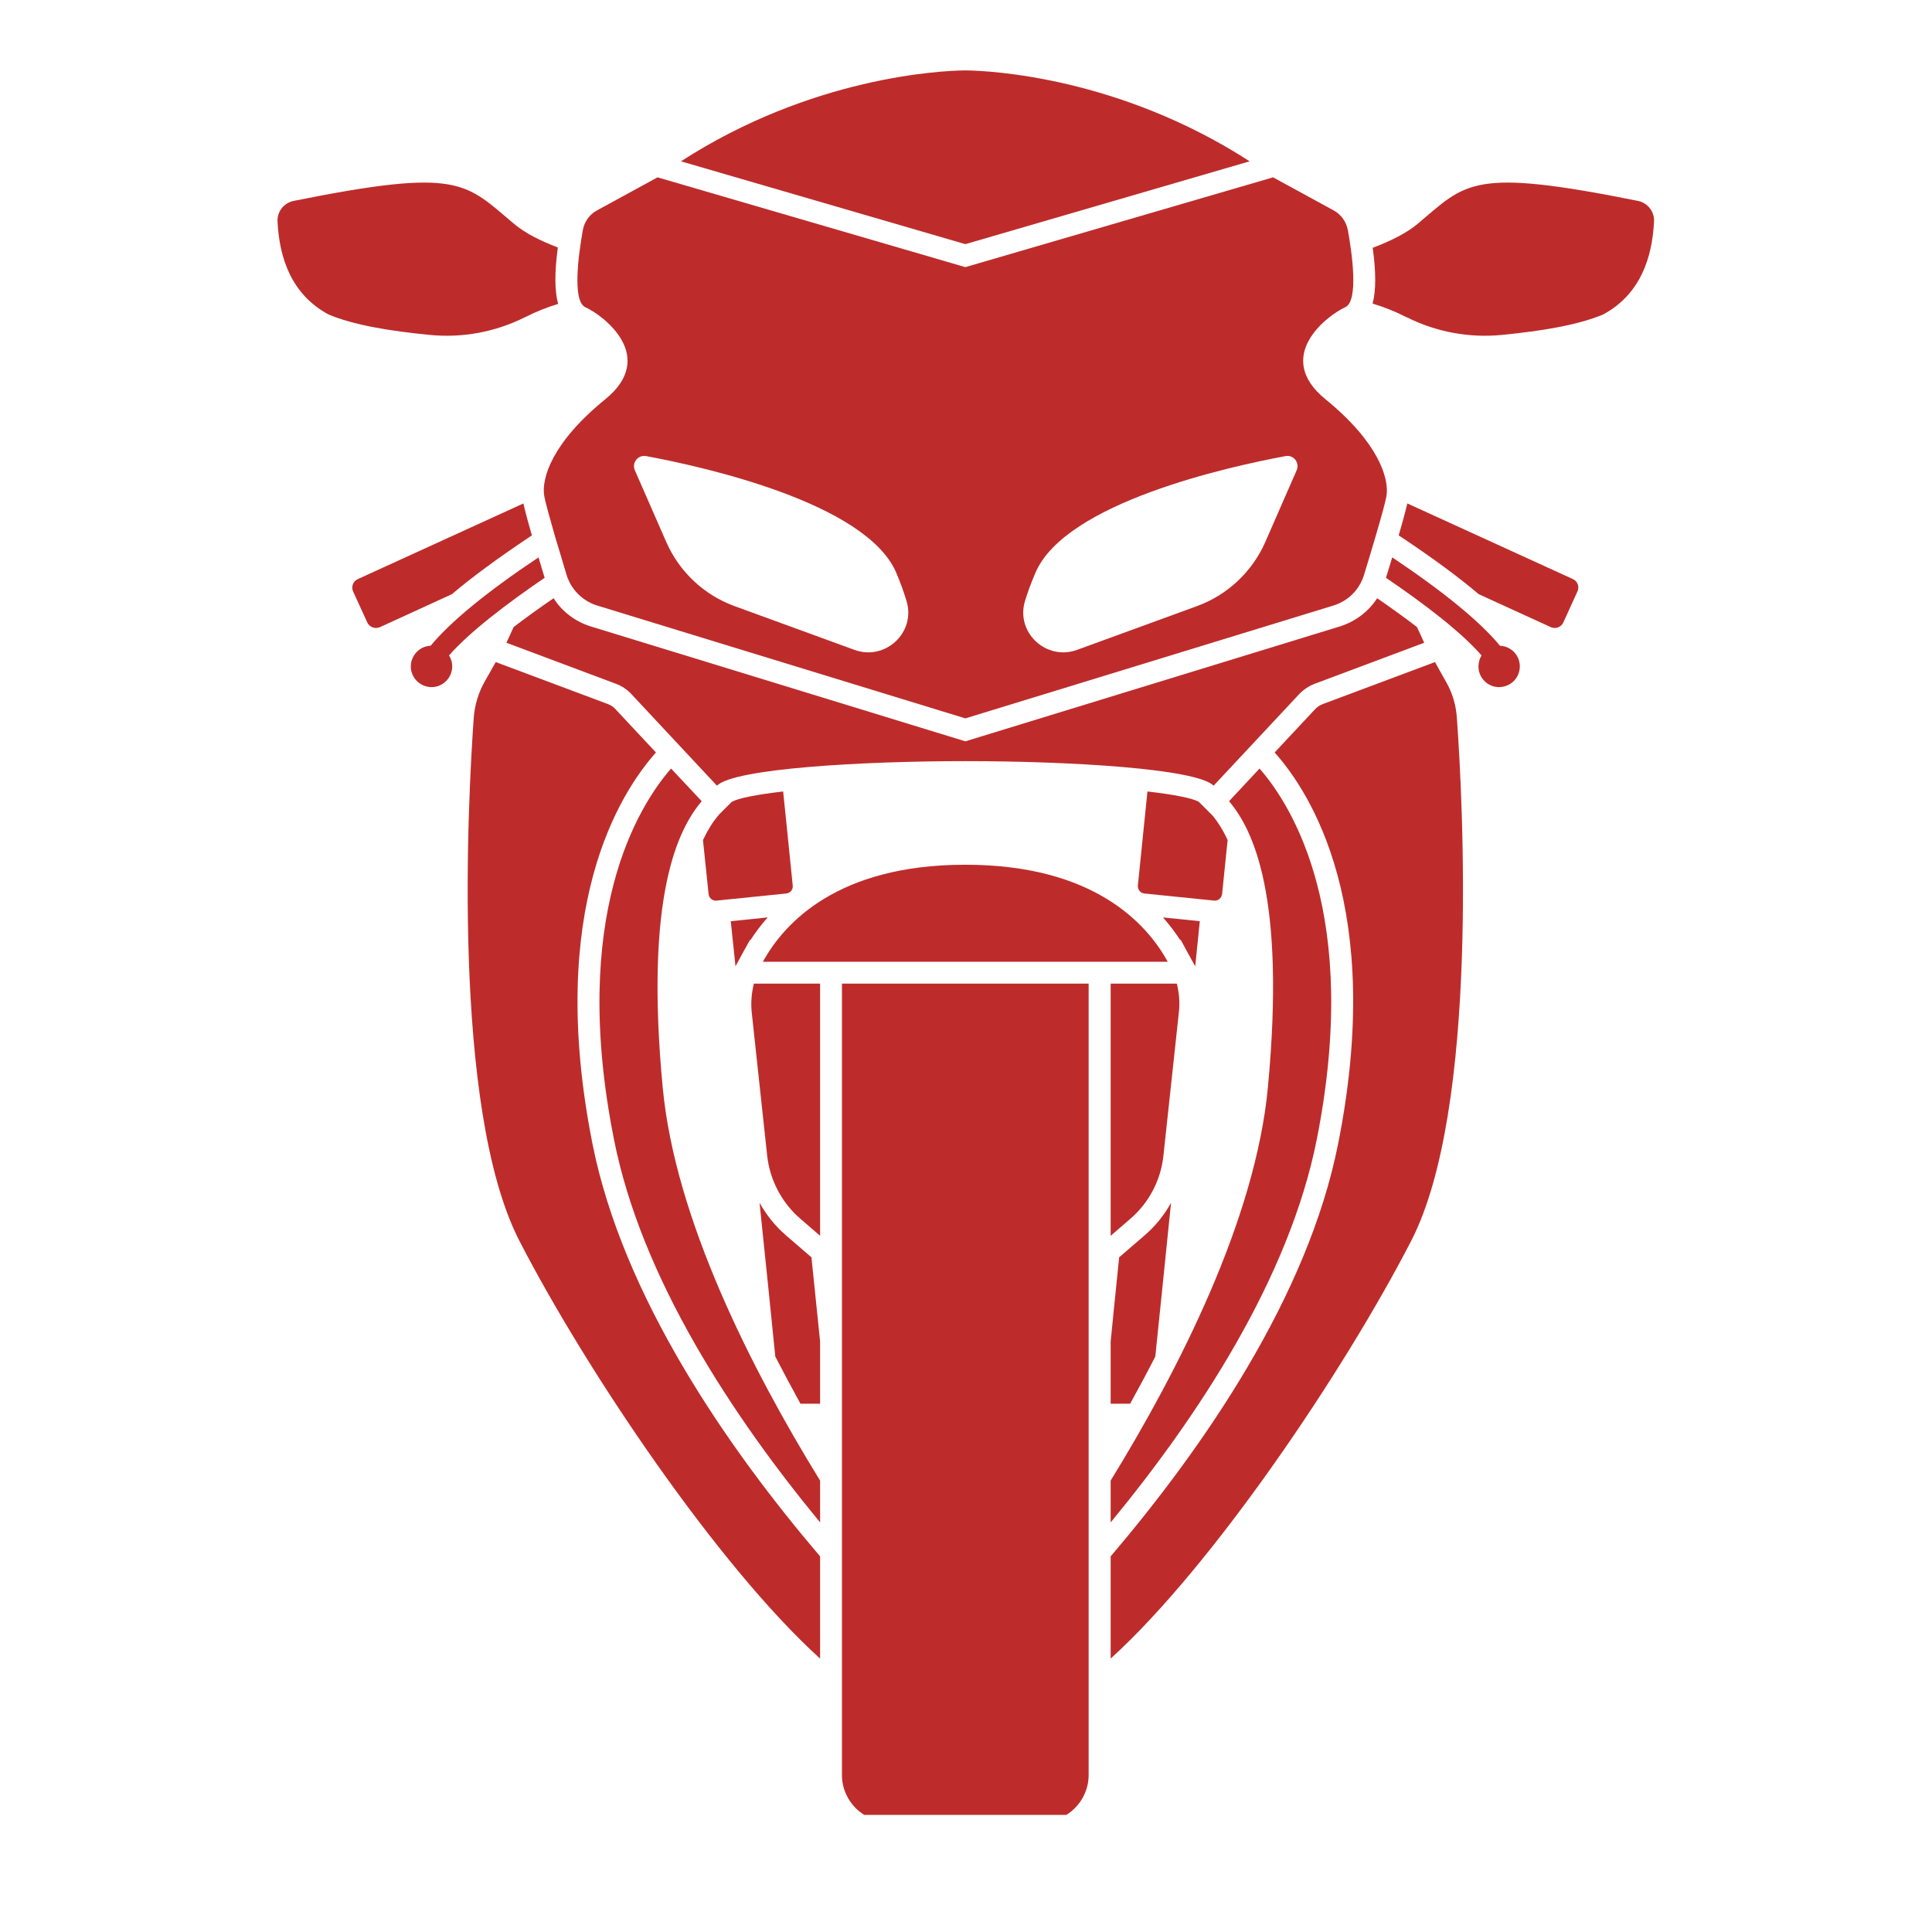<?xml version="1.0" encoding="UTF-8"?> <svg xmlns="http://www.w3.org/2000/svg" xmlns:xlink="http://www.w3.org/1999/xlink" width="64" zoomAndPan="magnify" viewBox="0 0 48 48" height="64" preserveAspectRatio="xMidYMid meet" version="1.0"><defs><clipPath id="ef3aa57104"><path d="M 20 24 L 28 24 L 28 45.09 L 20 45.09 Z M 20 24 " clip-rule="nonzero"></path></clipPath><clipPath id="b3c135f060"><path d="M 6.883 4 L 14 4 L 14 9 L 6.883 9 Z M 6.883 4 " clip-rule="nonzero"></path></clipPath><clipPath id="86429a873c"><path d="M 34 4 L 41.414 4 L 41.414 9 L 34 9 Z M 34 4 " clip-rule="nonzero"></path></clipPath><clipPath id="568dcedd2b"><path d="M 16 1.742 L 32 1.742 L 32 7 L 16 7 Z M 16 1.742 " clip-rule="nonzero"></path></clipPath></defs><path fill="#bd2c2b" d="M 16.055 11.332 C 17.445 11.59 21.516 12.484 22.266 14.227 C 22.379 14.492 22.461 14.727 22.523 14.934 C 22.758 15.715 21.992 16.426 21.227 16.145 L 18.25 15.059 C 17.488 14.781 16.875 14.203 16.551 13.461 L 15.773 11.684 C 15.691 11.496 15.852 11.293 16.055 11.332 Z M 25.465 14.934 C 25.527 14.727 25.613 14.492 25.727 14.227 C 26.473 12.484 30.543 11.59 31.938 11.332 C 32.137 11.293 32.297 11.496 32.215 11.684 L 31.438 13.461 C 31.113 14.203 30.5 14.781 29.738 15.059 L 26.762 16.145 C 25.996 16.426 25.23 15.715 25.465 14.934 Z M 14.543 7.633 C 14.992 7.836 16.344 8.859 15.035 9.922 C 13.727 10.984 13.441 11.883 13.523 12.332 C 13.555 12.5 13.668 12.902 13.793 13.34 C 13.891 13.664 13.996 14.008 14.078 14.289 C 14.191 14.648 14.473 14.93 14.832 15.043 L 23.984 17.848 L 33.133 15.043 C 33.496 14.93 33.777 14.648 33.887 14.289 C 33.973 14.008 34.078 13.664 34.172 13.34 C 34.301 12.902 34.414 12.5 34.445 12.332 C 34.523 11.883 34.238 10.984 32.934 9.922 C 31.625 8.859 32.973 7.836 33.422 7.633 C 33.758 7.48 33.594 6.309 33.488 5.719 C 33.449 5.512 33.32 5.328 33.133 5.227 L 31.629 4.406 L 23.984 6.637 L 16.336 4.406 L 14.832 5.227 C 14.645 5.328 14.516 5.512 14.48 5.719 C 14.375 6.309 14.211 7.48 14.543 7.633 " fill-opacity="1" fill-rule="nonzero"></path><path fill="#bd2c2b" d="M 23.992 23.895 L 29.012 23.895 C 28.488 22.938 27.164 21.484 23.984 21.484 C 20.801 21.484 19.48 22.938 18.953 23.895 L 23.992 23.895 " fill-opacity="1" fill-rule="nonzero"></path><path fill="#bd2c2b" d="M 35.934 16.953 L 35.652 16.449 L 32.855 17.496 C 32.789 17.523 32.727 17.562 32.676 17.617 L 31.668 18.695 C 32.559 19.691 34.41 22.562 33.246 28.414 C 32.496 32.203 29.91 35.945 27.594 38.668 L 27.594 41.207 C 30.141 38.895 33.398 34.051 35.055 30.84 C 36.758 27.547 36.34 19.82 36.195 17.832 C 36.176 17.523 36.086 17.223 35.934 16.953 " fill-opacity="1" fill-rule="nonzero"></path><path fill="#bd2c2b" d="M 16.297 18.695 L 15.289 17.617 C 15.242 17.562 15.18 17.523 15.113 17.496 L 12.316 16.449 L 12.031 16.953 C 11.883 17.223 11.793 17.523 11.77 17.832 C 11.629 19.82 11.207 27.547 12.91 30.84 C 14.566 34.051 17.824 38.895 20.375 41.207 L 20.375 38.668 C 18.055 35.945 15.473 32.203 14.719 28.414 C 13.559 22.562 15.41 19.691 16.297 18.695 " fill-opacity="1" fill-rule="nonzero"></path><path fill="#bd2c2b" d="M 30.363 22.211 C 30.41 21.762 30.453 21.312 30.5 20.871 C 30.391 20.633 30.262 20.426 30.121 20.258 L 29.785 19.922 C 29.633 19.832 29.184 19.742 28.508 19.664 C 28.43 20.43 28.352 21.211 28.27 22 C 28.262 22.098 28.332 22.191 28.434 22.199 L 30.164 22.375 C 30.262 22.387 30.352 22.312 30.363 22.211 " fill-opacity="1" fill-rule="nonzero"></path><path fill="#bd2c2b" d="M 19.695 22 C 19.617 21.211 19.535 20.43 19.457 19.664 C 18.785 19.742 18.336 19.832 18.18 19.922 L 17.867 20.234 L 17.848 20.258 C 17.703 20.426 17.578 20.633 17.465 20.871 C 17.512 21.312 17.559 21.762 17.605 22.211 C 17.613 22.312 17.703 22.387 17.805 22.375 L 19.531 22.199 C 19.633 22.191 19.707 22.098 19.695 22 " fill-opacity="1" fill-rule="nonzero"></path><path fill="#bd2c2b" d="M 28.434 30.695 L 27.805 31.238 C 27.727 32.016 27.652 32.727 27.594 33.328 L 27.594 34.875 L 28.078 34.875 C 28.289 34.492 28.5 34.102 28.703 33.703 C 28.797 32.793 28.938 31.43 29.094 29.883 C 28.926 30.188 28.703 30.465 28.434 30.695 " fill-opacity="1" fill-rule="nonzero"></path><path fill="#bd2c2b" d="M 29.336 23.352 L 29.488 23.633 L 29.695 24.008 C 29.734 23.625 29.773 23.25 29.809 22.887 L 28.895 22.793 C 29.062 22.984 29.203 23.176 29.32 23.352 L 29.336 23.352 " fill-opacity="1" fill-rule="nonzero"></path><path fill="#bd2c2b" d="M 19.531 30.695 C 19.262 30.465 19.043 30.188 18.871 29.883 C 19.031 31.43 19.172 32.793 19.262 33.703 C 19.469 34.102 19.676 34.492 19.887 34.875 L 20.375 34.875 L 20.375 33.328 C 20.312 32.727 20.242 32.016 20.16 31.238 L 19.531 30.695 " fill-opacity="1" fill-rule="nonzero"></path><path fill="#bd2c2b" d="M 18.477 23.633 L 18.633 23.352 L 18.648 23.352 C 18.762 23.176 18.902 22.984 19.074 22.793 L 18.156 22.887 C 18.195 23.25 18.234 23.625 18.273 24.008 L 18.477 23.633 " fill-opacity="1" fill-rule="nonzero"></path><path fill="#bd2c2b" d="M 17.434 19.906 L 16.672 19.094 C 15.863 20.023 14.148 22.746 15.254 28.309 C 15.938 31.77 18.215 35.203 20.375 37.824 L 20.375 36.785 C 18.684 34.039 16.773 30.297 16.465 27.02 C 16.012 22.23 16.852 20.594 17.434 19.906 " fill-opacity="1" fill-rule="nonzero"></path><path fill="#bd2c2b" d="M 31.293 19.094 L 30.535 19.906 C 31.117 20.594 31.953 22.23 31.5 27.02 C 31.191 30.297 29.281 34.039 27.594 36.785 L 27.594 37.824 C 29.754 35.203 32.027 31.77 32.715 28.309 C 33.816 22.746 32.105 20.023 31.293 19.094 " fill-opacity="1" fill-rule="nonzero"></path><g clip-path="url(#ef3aa57104)"><path fill="#bd2c2b" d="M 20.918 44.098 C 20.918 44.742 21.441 45.266 22.09 45.266 L 25.879 45.266 C 26.523 45.266 27.047 44.742 27.047 44.098 L 27.047 24.438 L 20.918 24.438 L 20.918 44.098 " fill-opacity="1" fill-rule="nonzero"></path></g><path fill="#bd2c2b" d="M 29.238 24.438 L 27.594 24.438 L 27.594 30.703 L 28.078 30.285 C 28.547 29.883 28.844 29.316 28.906 28.703 L 29.289 25.148 C 29.316 24.91 29.297 24.672 29.238 24.438 " fill-opacity="1" fill-rule="nonzero"></path><path fill="#bd2c2b" d="M 18.676 25.148 L 19.059 28.703 C 19.125 29.316 19.422 29.883 19.891 30.285 L 20.375 30.703 L 20.375 24.438 L 18.73 24.438 C 18.672 24.672 18.652 24.91 18.676 25.148 " fill-opacity="1" fill-rule="nonzero"></path><path fill="#bd2c2b" d="M 37.375 16.059 C 37.34 16.051 37.305 16.047 37.266 16.043 C 36.777 15.449 35.879 14.711 34.59 13.848 C 34.543 14.008 34.488 14.176 34.434 14.355 C 35.387 15.004 36.305 15.703 36.809 16.285 C 36.781 16.328 36.762 16.375 36.75 16.426 C 36.676 16.703 36.84 16.98 37.113 17.055 C 37.391 17.125 37.672 16.961 37.742 16.688 C 37.816 16.414 37.652 16.133 37.375 16.059 " fill-opacity="1" fill-rule="nonzero"></path><path fill="#bd2c2b" d="M 39.078 14.387 L 34.965 12.508 C 34.941 12.613 34.887 12.828 34.75 13.301 L 34.891 13.395 C 35.637 13.895 36.25 14.348 36.738 14.762 L 38.531 15.582 C 38.648 15.633 38.789 15.582 38.84 15.465 L 39.191 14.695 C 39.246 14.578 39.195 14.438 39.078 14.387 " fill-opacity="1" fill-rule="nonzero"></path><path fill="#bd2c2b" d="M 32.664 16.988 L 35.383 15.969 C 35.32 15.828 35.262 15.699 35.203 15.578 C 34.91 15.352 34.578 15.113 34.215 14.863 C 34 15.195 33.676 15.441 33.293 15.562 L 23.984 18.418 L 14.672 15.562 C 14.289 15.441 13.965 15.195 13.754 14.863 C 13.387 15.113 13.059 15.352 12.762 15.578 C 12.707 15.699 12.648 15.828 12.582 15.969 L 15.301 16.988 C 15.449 17.043 15.582 17.133 15.688 17.246 L 17.812 19.52 C 18.238 19.094 21.41 18.91 23.984 18.91 C 26.559 18.91 29.727 19.094 30.152 19.52 L 32.277 17.246 C 32.387 17.133 32.52 17.043 32.664 16.988 " fill-opacity="1" fill-rule="nonzero"></path><path fill="#bd2c2b" d="M 13.531 14.355 C 13.477 14.176 13.426 14.008 13.379 13.848 C 12.086 14.711 11.191 15.449 10.699 16.043 C 10.664 16.047 10.625 16.051 10.59 16.059 C 10.316 16.133 10.152 16.414 10.223 16.688 C 10.297 16.961 10.578 17.125 10.852 17.055 C 11.125 16.98 11.289 16.703 11.219 16.426 C 11.203 16.375 11.184 16.328 11.156 16.285 C 11.664 15.703 12.582 15.004 13.531 14.355 " fill-opacity="1" fill-rule="nonzero"></path><path fill="#bd2c2b" d="M 13.117 13.367 C 13.148 13.348 13.184 13.324 13.215 13.301 C 13.078 12.828 13.027 12.613 13.004 12.508 L 8.891 14.387 C 8.773 14.438 8.719 14.578 8.773 14.695 L 9.125 15.465 C 9.18 15.582 9.316 15.633 9.438 15.582 L 11.227 14.762 C 11.727 14.34 12.352 13.879 13.117 13.367 " fill-opacity="1" fill-rule="nonzero"></path><g clip-path="url(#b3c135f060)"><path fill="#bd2c2b" d="M 13.039 7.883 L 13.059 7.875 C 13.32 7.742 13.59 7.633 13.867 7.551 C 13.777 7.223 13.777 6.77 13.859 6.148 C 13.426 5.984 13.047 5.793 12.777 5.566 C 11.547 4.535 11.434 4.16 7.293 4.992 C 7.051 5.043 6.883 5.258 6.895 5.5 C 6.938 6.383 7.223 7.305 8.16 7.812 C 8.777 8.074 9.676 8.223 10.668 8.32 C 11.484 8.402 12.305 8.25 13.039 7.883 " fill-opacity="1" fill-rule="nonzero"></path></g><g clip-path="url(#86429a873c)"><path fill="#bd2c2b" d="M 40.699 4.992 C 36.555 4.16 36.441 4.535 35.215 5.566 C 34.941 5.793 34.551 5.988 34.105 6.156 C 34.188 6.77 34.188 7.219 34.102 7.543 C 34.387 7.629 34.664 7.738 34.93 7.875 L 34.953 7.883 C 35.684 8.25 36.508 8.402 37.324 8.32 C 38.312 8.223 39.211 8.074 39.832 7.812 C 40.766 7.305 41.051 6.383 41.094 5.5 C 41.105 5.258 40.938 5.043 40.699 4.992 " fill-opacity="1" fill-rule="nonzero"></path></g><g clip-path="url(#568dcedd2b)"><path fill="#bd2c2b" d="M 31.047 4.008 C 27.789 1.902 24.57 1.758 24.023 1.75 C 24.023 1.75 24.012 1.75 23.984 1.75 C 23.957 1.75 23.941 1.75 23.941 1.75 C 23.395 1.758 20.176 1.902 16.918 4.008 L 23.984 6.066 L 31.047 4.008 " fill-opacity="1" fill-rule="nonzero"></path></g></svg> 